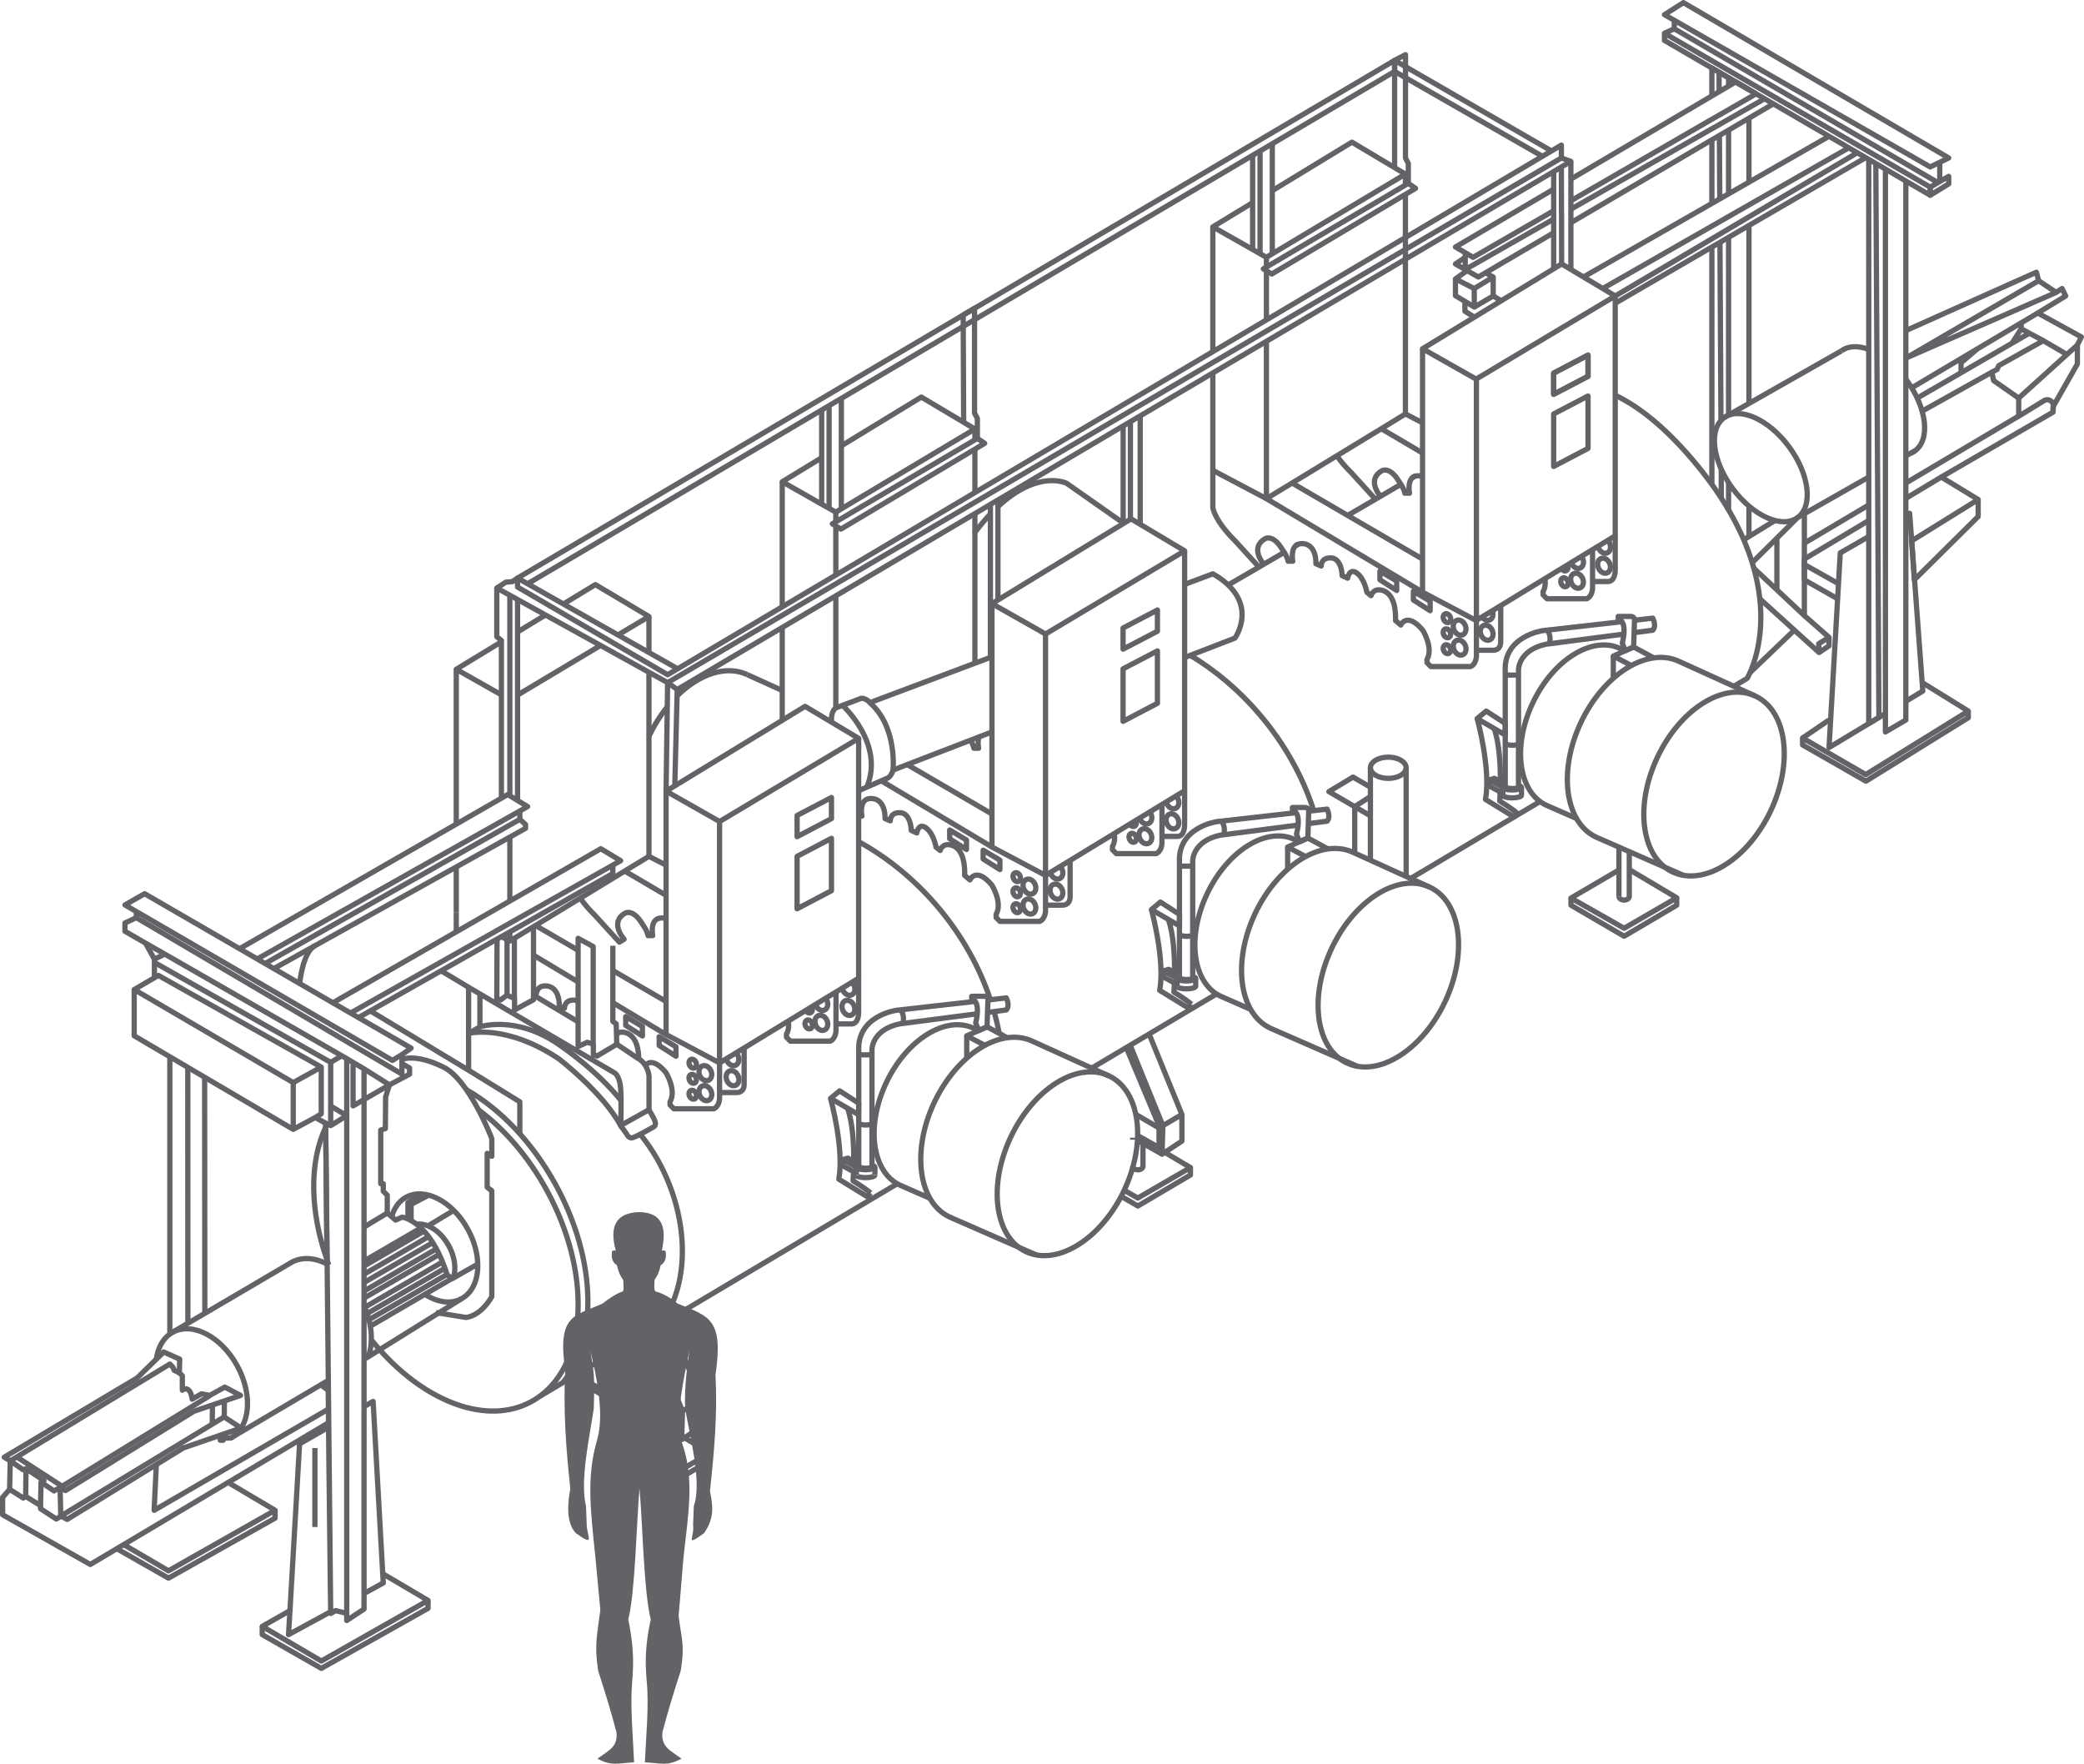 <?xml version="1.0" encoding="UTF-8"?><svg id="Layer_2" xmlns="http://www.w3.org/2000/svg" viewBox="0 0 229.84 194.52"><defs><style>.cls-1{fill:#626366;}.cls-2{fill:none;stroke:#626366;stroke-linejoin:round;stroke-width:.58px;}</style></defs><g id="Layer_1_copy_2"><g><g><ellipse class="cls-2" cx="117.73" cy="128.34" rx="10.72" ry="6.91" transform="translate(-48.6 179.99) rotate(-64.72)"/><path class="cls-2" d="m36.26,139.49c-.06-.17-.13-.34-.19-.52h0s0-.02-.01-.04c-1.92-5.47-1.93-10.85-.14-14.63h0"/><path class="cls-2" d="m40.95,147.76c.3.37.61.74.92,1.09,5.19,5.83,11.91,8.36,16.74,5.72.29-.16.57-.33.84-.53l.05-.03c5.31-3.85,5.75-13.72.8-22.75-2.04-3.72-4.68-6.75-7.52-8.86h0"/><path class="cls-2" d="m51.44,120.18s0,0,0,0c3.69,2.1,7.25,5.74,9.85,10.48,4.51,8.24,4.66,17.16.79,21.8h0"/><line class="cls-2" x1="43.89" y1="118.19" x2="43.88" y2="118.19"/><path class="cls-2" d="m114.29,138.4l-9.57-4.19c-3.45-1.63-4.2-7.29-1.68-12.64,2.53-5.35,7.37-8.37,10.83-6.74l8.43,3.83"/><path class="cls-2" d="m107.94,113.65l-.55-.25c-3.08-1.45-7.4,1.24-9.65,6.01-2.19,4.63-1.62,9.53,1.23,11.14.08.05.17.09.26.14l3.33,1.46"/><polygon class="cls-2" points="178.14 32.64 162.8 41.81 156.89 38.46 172.23 29.11 178.14 32.64"/><polyline class="cls-2" points="156.89 38.46 156.89 46.63 156.89 49.96 156.89 52.03 156.89 52.54 156.89 61.66 156.89 65.3 162.8 68.43 164.59 67.35 165.51 66.79 170.39 63.81 172.21 62.7 172.88 62.3 173.29 62.04 174.41 61.36 175.64 60.61 176.24 60.25 178.14 59.09 178.14 43.59 178.14 32.64 204.84 16.84"/><polyline class="cls-2" points="140.31 21.03 149.1 15.68 153.81 18.49 155 19.2 140.31 27.99 139.67 28.38 138.97 27.98 138.15 27.51 133.76 25.02 138.15 22.35"/><line class="cls-2" x1="133.76" y1="38.78" x2="133.76" y2="25.02"/><polyline class="cls-2" points="133.76 41.13 133.76 51.87 139.67 54.99 142.5 53.27 147.44 50.26 152.34 47.28 155 45.65 155 28.58 155 27.51 155 26.19 155 21.43"/><polyline class="cls-2" points="155 19.2 155 20.35 155 20.41"/><line class="cls-2" x1="139.67" y1="35.28" x2="139.67" y2="29.86"/><polyline class="cls-2" points="156.89 65.3 139.67 54.99 139.67 37.64"/><line class="cls-2" x1="139.67" y1="29.45" x2="139.67" y2="28.38"/><line class="cls-2" x1="156.89" y1="61.66" x2="142.5" y2="53.27"/><line class="cls-2" x1="156.89" y1="46.63" x2="155.01" y2="45.65"/><path class="cls-2" d="m133.76,51.87v4.12s.16,1.38,2.46,3.66l2.63,2.89"/><path class="cls-2" d="m139.37,62.23c-.25-.31-1.45-1.9.17-2.83,0,0,.86-.52,1.88,1.19,0,0,.09.13.22.32.17.28.38.67.42.98h.52s-.24-1.18.31-1.7c.09-.08.2-.15.33-.19.13-.04.29-.06.48-.05,1.55.12,1.43,2.22,1.43,2.22l.58.25s-.03-1.03,1.22-.88c0,0,1,.07,1.09,1.94l.61.28s.18-1.19,1.03-.55c.85.64,1.09,2.11,1.09,2.11l.46.37s.21-.82,1.15-.61,1.61,1.2,1.55,3.36l.58.49s.66-1.52,2.43.58c0,0,1.19,1.94.46,3.21v.36l.42.43h4.39s.55-.18.64-1.09v-30.61"/><path class="cls-2" d="m175.64,60.61v4.33c-.09.91-.64,1.09-.64,1.09h-4.39l-.43-.43v-.36c.25-.43.28-.95.2-1.43"/><path class="cls-2" d="m156.89,52.54c-.11-.04-.23-.06-.35-.07-.19-.01-.34,0-.47.04h0s0,0,0,0c-.13.04-.23.1-.32.19h0s0,0,0,0c-.54.52-.3,1.69-.3,1.69h-.52c-.04-.31-.25-.7-.42-.97-.12-.2-.22-.33-.22-.33-1.02-1.7-1.88-1.18-1.88-1.18-1.61.93-.42,2.52-.16,2.83"/><path class="cls-2" d="m147.44,50.26c.36.53.88,1.17,1.62,1.9l2.63,2.89"/><path class="cls-2" d="m162.8,71.71h1.91s.85.04.8-1.03v-3.9"/><path class="cls-2" d="m178.14,59.09v3.64c.02,1.42-.73,1.4-.73,1.4h-1.81"/><line class="cls-2" x1="156.89" y1="49.96" x2="152.34" y2="47.28"/><polygon class="cls-2" points="171.35 45.65 175.14 43.67 175.14 49.45 171.35 51.44 171.35 45.65"/><polygon class="cls-2" points="171.35 41.15 175.14 39.16 175.14 41.5 171.35 43.49 171.35 41.15"/><polygon class="cls-2" points="109.4 66.57 115.31 69.92 130.65 60.75 124.74 57.22 109.4 66.57"/><polyline class="cls-2" points="130.65 60.75 130.65 87.2 115.31 96.54 109.4 93.41 109.4 66.57"/><polyline class="cls-2" points="92.79 49.17 101.61 43.79 107.52 47.31 92.18 56.48 91.44 56.06 90.62 55.6 86.27 53.13 90.62 50.48"/><line class="cls-2" x1="86.27" y1="66.92" x2="86.27" y2="53.13"/><polyline class="cls-2" points="86.27 79.44 86.27 76.15 86.27 69.2"/><line class="cls-2" x1="107.52" y1="48.51" x2="107.52" y2="47.31"/><line class="cls-2" x1="107.52" y1="54.32" x2="107.52" y2="49.53"/><line class="cls-2" x1="107.52" y1="73.14" x2="107.52" y2="56.64"/><line class="cls-2" x1="109.4" y1="93.41" x2="97.2" y2="86.11"/><line class="cls-2" x1="92.18" y1="57.55" x2="92.18" y2="56.49"/><line class="cls-2" x1="92.18" y1="63.42" x2="92.18" y2="58"/><line class="cls-2" x1="92.18" y1="78.07" x2="92.18" y2="65.71"/><polyline class="cls-2" points="100.05 84.32 100.06 84.32 109.4 89.77"/><path class="cls-2" d="m115.31,69.92v30.6c-.09.91-.64,1.09-.64,1.09h-4.39l-.42-.42v-.36c.73-1.28-.46-3.21-.46-3.21-1.76-2.1-2.43-.58-2.43-.58l-.58-.5c.06-2.16-.61-3.15-1.55-3.36s-1.15.61-1.15.61l-.46-.37s-.24-1.48-1.09-2.11c-.85-.64-1.03.55-1.03.55l-.61-.28c-.09-1.88-1.09-1.94-1.09-1.94-1.25-.15-1.22.88-1.22.88l-.58-.24s.12-2.09-1.43-2.22c-1.55-.12-1.12,1.94-1.12,1.94h-.38"/><line class="cls-2" x1="91.4" y1="88.11" x2="91.4" y2="88.11"/><path class="cls-2" d="m128.15,88.72v4.33c-.09.91-.64,1.09-.64,1.09h-4.39l-.43-.43v-.36c.25-.43.28-.95.2-1.43"/><path class="cls-2" d="m107.04,81.63c.16.27.33.62.37.89h.52s-.14-.69.04-1.25"/><path class="cls-2" d="m115.31,99.82h1.91s.85.04.8-1.03v-3.9"/><path class="cls-2" d="m130.65,87.2v3.64c.02,1.42-.73,1.4-.73,1.4h-1.81"/><polygon class="cls-2" points="123.86 73.76 127.65 71.78 127.65 77.56 123.86 79.55 123.86 73.76"/><polygon class="cls-2" points="123.86 69.26 127.65 67.27 127.65 69.61 123.86 71.59 123.86 69.26"/><polygon class="cls-2" points="73.46 87.25 79.36 90.6 94.7 81.43 88.79 77.9 73.46 87.25"/><polyline class="cls-2" points="68.16 70.02 68.16 70.02 71.57 67.99 65.66 64.47 62.14 66.61"/><polyline class="cls-2" points="55.3 70.78 50.32 73.81 55.3 76.63"/><line class="cls-2" x1="66.23" y1="71.18" x2="57.08" y2="76.65"/><line class="cls-2" x1="60.16" y1="67.82" x2="57.08" y2="69.69"/><line class="cls-2" x1="50.32" y1="90.89" x2="50.32" y2="73.81"/><line class="cls-2" x1="50.32" y1="100.65" x2="50.32" y2="95.6"/><line class="cls-2" x1="71.57" y1="71.96" x2="71.57" y2="67.99"/><polyline class="cls-2" points="71.57 74.14 71.57 81.22 71.57 94.44 68.9 96.06 64 99.05 59.06 102.06 58.84 102.19 56.72 103.48 56.23 103.78 55.92 103.62 55.3 103.29"/><line class="cls-2" x1="73.45" y1="114.09" x2="67.59" y2="110.58"/><line class="cls-2" x1="56.23" y1="99.37" x2="56.23" y2="92.31"/><line class="cls-2" x1="56.23" y1="103.78" x2="56.23" y2="102.77"/><line class="cls-2" x1="63.76" y1="108.29" x2="58.84" y2="105.34"/><line class="cls-2" x1="63.76" y1="104.8" x2="59.06" y2="102.06"/><line class="cls-2" x1="73.45" y1="110.44" x2="67.59" y2="107.03"/><line class="cls-2" x1="71.57" y1="94.44" x2="73.46" y2="95.41"/><path class="cls-2" d="m67.99,114.07c.17-.17.45-.31.91-.21.88.2,1.52,1.07,1.55,2.94"/><path class="cls-2" d="m71.15,117.52c.26-.33.96-.82,2.3.77,0,0,1.18,1.94.45,3.21v.36l.43.42h4.39s.55-.18.64-1.09v-30.6"/><line class="cls-2" x1="50.32" y1="102.76" x2="50.32" y2="100.65"/><path class="cls-2" d="m63.76,110.41c-.16-.09-.29-.1-.29-.1-1.25-.15-1.22.88-1.22.88l-.39-.16h0s-.18-.08-.18-.08c0,0,.12-2.09-1.42-2.22-.9-.07-1.13.59-1.17,1.16"/><path class="cls-2" d="m92.2,109.4v4.33c-.09.91-.64,1.09-.64,1.09h-4.39l-.43-.43v-.36c.25-.43.28-.95.2-1.43"/><path class="cls-2" d="m64,99.05c.36.53.88,1.17,1.62,1.9l2.69,2.95.52-.32s-1.67-1.85.12-2.88c0,0,.86-.52,1.88,1.18,0,0,.58.79.64,1.3h.52s-.43-2.06,1.12-1.94c.13,0,.25.03.35.07"/><path class="cls-2" d="m82.07,115.57v3.89c.06,1.07-.8,1.03-.8,1.03h-1.91"/><path class="cls-2" d="m94.7,107.88v3.64c.02,1.42-.73,1.4-.73,1.4h-1.81"/><line class="cls-2" x1="73.46" y1="98.74" x2="68.9" y2="96.06"/><polygon class="cls-2" points="87.91 94.44 91.7 92.45 91.7 98.23 87.91 100.22 87.91 94.44"/><polygon class="cls-2" points="87.91 89.93 91.7 87.95 91.7 90.28 87.91 92.27 87.91 89.93"/><path class="cls-2" d="m109.4,80.72l-1.44.55-.93.36-2.51.97-.63.24-3.84,1.48h0l-1.56.61c-.17.61-.52.84-.52.84l-.78.34-1.6.7-.89.39"/><path class="cls-2" d="m130.65,64.45l3.11-1.17c5.34,3.04,2.44,7.09,2.44,7.09l-5.55,2.14"/><path class="cls-2" d="m92.92,77.79s4.68,4.21,2.68,9.02"/><path class="cls-2" d="m98.49,84.93s.5-4.78-2.56-7.44"/><path class="cls-2" d="m108.91,111.65l.72-.09,1.35-.18s.45-.39,0-1.33l-1.75.2-.28.03"/><path class="cls-2" d="m107.78,111.8l-8.21,1.07-.35.04c-3.09.67-3.05,2.84-3.05,2.84v12.96c-.43.27-1.46.02-1.46.02v-6.65s0-.18,0-.18v-.24h0v-5.74c-.22-3.9,4.13-4.5,4.13-4.5l.52-.06,8.21-.93"/><path class="cls-2" d="m99.35,111.37s.5.68.2,1.55"/><line class="cls-2" x1="94.7" y1="116.33" x2="96.17" y2="116.33"/><path class="cls-2" d="m94.7,123.94s.86.29,1.47,0"/><polygon class="cls-2" points="94.71 121.67 94.7 121.9 94.7 122.09 94.69 122.93 93.47 122.21 91.6 121.13 92.6 120.3 94.7 121.66 94.7 121.67 94.71 121.67"/><path class="cls-2" d="m93.47,122.21c.59,1.61.69,4.1.7,5.63v.22"/><path class="cls-2" d="m94.15,129.18s0,0-.01,0"/><path class="cls-2" d="m91.6,121.13s1.53,5.55.91,8.91l3.14,1.93.36-.41"/><path class="cls-2" d="m94.13,129.21c-.01.44-.03.85-.05,1.01,0,0,1.3.79,1.93,1.34"/><path class="cls-2" d="m94.16,127.84s0,.08,0,.22"/><path class="cls-2" d="m96.17,128.52c.2.05.32.12.32.2,0,.08-.12.15-.32.2-.18.05-.43.08-.7.08-.3,0-.57-.03-.76-.09-.17-.05-.27-.11-.27-.19s.1-.14.27-.19"/><path class="cls-2" d="m94.44,129.59c0,.15.46.28,1.03.28s1.02-.13,1.02-.28"/><line class="cls-2" x1="96.49" y1="129.59" x2="96.49" y2="128.72"/><polyline class="cls-2" points="94.69 128.34 94.16 128.06 94.16 128.06 93.51 127.72 92.95 127.88 94.44 128.72 94.44 129.38 94.44 129.59"/><polyline class="cls-2" points="94.44 129.38 94.13 129.21 92.95 128.56 92.95 127.88"/><polyline class="cls-2" points="108.61 115.28 106.62 114.23 108.86 113.24 111.08 114.44"/><line class="cls-2" x1="106.62" y1="114.23" x2="106.62" y2="116.69"/><path class="cls-2" d="m108.96,110.18v.1s-.05,1.37-.05,1.37l-.05,1.59-.92.41-.33-.83c.09-.39.15-.73.17-1.01.06-.74-.06-1.15-.22-1.36-.18-.25-.39-.26-.39-.26v-.32h1.37c.37,0,.42.32.42.32Z"/><ellipse class="cls-2" cx="153.11" cy="107.53" rx="10.72" ry="6.91" transform="translate(-9.5 200.06) rotate(-64.72)"/><path class="cls-2" d="m149.67,117.58l-9.57-4.19c-3.45-1.63-4.2-7.29-1.68-12.64,2.53-5.35,7.37-8.37,10.83-6.74l8.43,3.83"/><path class="cls-2" d="m137.94,111.32l-3.33-1.46c-3.08-1.45-3.75-6.5-1.49-11.27,2.25-4.78,6.58-7.46,9.65-6.01l.55.25"/><path class="cls-2" d="m144.34,89.46l2.02-.23c.45.94,0,1.33,0,1.33l-2.07.27"/><path class="cls-2" d="m142.94,89.62l-8.21.93-.52.06s-4.35.6-4.13,4.5v5.73h0v2.28s0,4.59,0,4.59v.21s1.03.25,1.46-.02v-12.96s-.04-2.17,3.05-2.84l.35-.04,8.21-1.07"/><path class="cls-2" d="m134.74,90.55s.5.68.2,1.55"/><line class="cls-2" x1="130.09" y1="95.52" x2="131.55" y2="95.52"/><path class="cls-2" d="m130.09,103.13s.86.29,1.47,0"/><polygon class="cls-2" points="126.99 100.31 130.08 102.11 130.09 100.85 127.98 99.48 126.99 100.31"/><path class="cls-2" d="m128.85,101.4c.59,1.61.69,4.1.7,5.63v.22"/><path class="cls-2" d="m129.54,108.37s0,0,0,0"/><path class="cls-2" d="m126.99,100.31s1.53,5.55.91,8.91l3.14,1.93.36-.41"/><path class="cls-2" d="m131.4,110.75c-.63-.55-1.93-1.34-1.93-1.34.02-.16.03-.57.05-1.01"/><path class="cls-2" d="m129.55,107.02s0,.08,0,.22"/><path class="cls-2" d="m130.09,107.71c-.17.05-.27.11-.27.19s.1.14.27.19c.19.06.46.09.76.09.28,0,.53-.03.7-.08.2-.05.32-.12.32-.2,0-.08-.12-.15-.32-.2"/><path class="cls-2" d="m129.82,108.77c0,.15.46.28,1.03.28s1.02-.13,1.02-.28v-.87"/><polyline class="cls-2" points="129.82 108.77 129.82 107.9 128.33 107.06 128.89 106.9 130.08 107.52"/><polyline class="cls-2" points="128.33 107.06 128.33 107.75 129.52 108.4 129.82 108.56"/><polyline class="cls-2" points="144 94.47 142.01 93.41 144.24 92.42 146.46 93.62"/><line class="cls-2" x1="142.01" y1="93.41" x2="142.01" y2="95.87"/><path class="cls-2" d="m142.55,89.37s1.06.05.44,2.63l.33.83.92-.41.1-3.05s-.05-.32-.42-.32h-1.38v.32Z"/><ellipse class="cls-2" cx="189.04" cy="86.46" rx="10.72" ry="6.91" transform="translate(30.13 220.48) rotate(-64.72)"/><path class="cls-2" d="m185.6,96.51l-9.57-4.19c-3.45-1.63-4.2-7.29-1.68-12.64s7.37-8.37,10.83-6.74l8.43,3.83"/><path class="cls-2" d="m173.86,90.26l-3.33-1.46c-3.08-1.45-3.75-6.5-1.49-11.27,2.25-4.78,6.58-7.46,9.65-6.01l.55.25"/><path class="cls-2" d="m180.26,68.4l2.02-.23c.45.94,0,1.33,0,1.33l-2.07.27"/><path class="cls-2" d="m178.87,68.56l-8.21.93-.52.06s-4.35.6-4.13,4.5v5.73h0v2.28s0,4.59,0,4.59v.21s1.03.25,1.46-.02v-12.96s-.04-2.17,3.05-2.84l.35-.04,8.21-1.07"/><path class="cls-2" d="m170.66,69.48s.5.68.2,1.55"/><line class="cls-2" x1="166.01" y1="74.45" x2="167.48" y2="74.45"/><path class="cls-2" d="m166.01,82.06s.86.29,1.47,0"/><polygon class="cls-2" points="162.91 79.25 166 81.05 166.01 79.78 163.91 78.42 162.91 79.25"/><path class="cls-2" d="m164.78,80.33c.59,1.61.69,4.1.7,5.63v.22"/><path class="cls-2" d="m165.47,87.3s0,0-.01,0"/><path class="cls-2" d="m162.92,79.25s1.53,5.55.91,8.91l3.14,1.93.36-.41"/><path class="cls-2" d="m167.33,89.68c-.63-.55-1.93-1.34-1.93-1.34.02-.16.03-.57.05-1.01"/><path class="cls-2" d="m165.48,85.96s0,.08,0,.22"/><path class="cls-2" d="m166.02,86.65c-.17.05-.27.11-.27.19s.1.14.27.19c.19.06.46.09.76.09.28,0,.53-.03.7-.08.2-.05.32-.12.32-.2,0-.08-.12-.15-.32-.2"/><path class="cls-2" d="m165.75,87.71c0,.15.46.28,1.03.28s1.02-.13,1.02-.28v-.87"/><polyline class="cls-2" points="165.75 87.71 165.75 86.83 164.26 86 164.82 85.84 166 86.46"/><polyline class="cls-2" points="164.26 86 164.26 86.68 165.45 87.33 165.75 87.49"/><polyline class="cls-2" points="179.92 73.4 177.93 72.35 180.17 71.35 182.39 72.55"/><line class="cls-2" x1="177.93" y1="72.35" x2="177.93" y2="74.81"/><path class="cls-2" d="m178.48,68.3s1.06.05.44,2.63l.33.83.92-.41.1-3.05s-.05-.32-.42-.32h-1.38v.32Z"/><line class="cls-2" x1="61.86" y1="111.02" x2="61.86" y2="111.02"/><path class="cls-2" d="m109.63,111.56c.23.8.42,1.6.57,2.4h0"/><line class="cls-2" x1="90.5" y1="90.92" x2="90.49" y2="90.92"/><path class="cls-2" d="m94.7,92.82c3.14,1.73,6.09,4.11,8.64,7.09,2.72,3.19,4.68,6.72,5.89,10.34"/><path class="cls-2" d="m97.61,85.93c-.02.13-.03.27-.05.4"/><path class="cls-2" d="m120.44,117.77s-.1-.02-.15-.03h0"/><path class="cls-2" d="m131.27,72.27c2.77,1.67,5.37,3.84,7.64,6.51,2.79,3.27,4.79,6.91,5.98,10.62"/><line class="cls-2" x1="118.08" y1="68.27" x2="118.08" y2="68.27"/><line class="cls-2" x1="124.06" y1="69.15" x2="124.06" y2="69.15"/><polyline class="cls-2" points="98.37 82.28 98.37 82.29 98.37 82.29"/><line class="cls-2" x1="149.8" y1="100.32" x2="149.79" y2="100.32"/><polyline class="cls-2" points="59.45 154.04 59.5 154.01 62.08 152.47 62.09 152.47 63.02 151.91 63.5 151.63 65.53 150.42 71.25 147.02 71.68 146.77 73.77 145.52 98.96 130.54"/><polyline class="cls-2" points="119.63 118.26 119.64 118.26 119.64 118.25"/><polyline class="cls-2" points="134.16 109.62 120.44 117.77 120.41 117.79"/><line class="cls-2" x1="113.95" y1="121.64" x2="113.94" y2="121.64"/><path class="cls-2" d="m74.67,76.75c2.46-2.43,5.43-3.44,7.76-2.34"/><path class="cls-2" d="m71.57,81.22s.02-.05.03-.07c.56-1.19,1.24-2.26,1.98-3.19"/><line class="cls-2" x1="86.27" y1="76.15" x2="82.43" y2="74.41"/><path class="cls-2" d="m93.72,82.02s0,0,0,0h0"/><line class="cls-2" x1="169.85" y1="88.39" x2="155.57" y2="96.88"/><path class="cls-2" d="m178.14,43.59c2.6,1.24,5.67,3.6,9.14,7.85,11.23,13.77,5.41,23.37,5.41,23.37l-1.47.88"/><polyline class="cls-2" points="186.62 78.42 186.63 78.41 186.64 78.41"/><line class="cls-2" x1="189.46" y1="76.73" x2="189.45" y2="76.73"/><ellipse class="cls-2" cx="153.11" cy="84.67" rx="1.97" ry="1.17"/><line class="cls-2" x1="155.08" y1="96.65" x2="155.08" y2="84.67"/><line class="cls-2" x1="151.14" y1="94.87" x2="151.14" y2="84.67"/><polyline class="cls-2" points="151.14 89.97 146.56 87.3 149.22 85.7 151.14 86.81"/><polyline class="cls-2" points="151.14 87.84 149.41 88.96 149.41 94.01"/><polygon class="cls-2" points="69.01 113.08 70.85 114.25 70.85 113.21 69.01 112.11 69.01 113.08"/><polygon class="cls-2" points="72.7 115.3 74.55 116.48 74.55 115.44 72.7 114.33 72.7 115.3"/><ellipse class="cls-2" cx="76.4" cy="117.31" rx=".39" ry=".51" transform="translate(-40.56 40.37) rotate(-23.59)"/><ellipse class="cls-2" cx="77.79" cy="118.35" rx=".67" ry=".86" transform="translate(-40.86 41.02) rotate(-23.59)"/><ellipse class="cls-2" cx="77.79" cy="120.56" rx=".67" ry=".86" transform="translate(-41.74 41.2) rotate(-23.59)"/><ellipse class="cls-2" cx="80.78" cy="118.91" rx=".67" ry=".86" transform="translate(-40.83 42.26) rotate(-23.59)"/><path class="cls-2" d="m81.18,116.11c.08.08.15.19.21.31.19.44.07.91-.27,1.06-.33.15-.77-.08-.96-.52-.03-.06-.05-.13-.06-.19"/><ellipse class="cls-2" cx="76.4" cy="118.98" rx=".39" ry=".51" transform="translate(-41.23 40.51) rotate(-23.59)"/><ellipse class="cls-2" cx="76.4" cy="120.73" rx=".39" ry=".51" transform="translate(-41.93 40.66) rotate(-23.59)"/><path class="cls-2" d="m91.05,110.09c.06.07.11.15.15.24.19.44.07.91-.27,1.06-.34.15-.77-.08-.96-.52-.01-.03-.02-.06-.03-.09"/><path class="cls-2" d="m90.93,113.59c-.34.15-.77-.08-.96-.52-.19-.44-.07-.91.27-1.06.34-.15.77.08.96.52s.07.91-.27,1.06Z"/><path class="cls-2" d="m93.91,111.94c-.34.15-.77-.08-.96-.52-.19-.44-.07-.91.27-1.06.34-.15.77.09.96.52.19.44.07.91-.27,1.06Z"/><path class="cls-2" d="m93.98,108.35c.08.08.15.19.21.31.19.44.07.91-.27,1.06-.33.15-.77-.08-.96-.52-.03-.06-.05-.13-.06-.19"/><path class="cls-2" d="m89.53,111.02s.02.03.02.05c.11.26.04.53-.16.62-.18.08-.41-.03-.54-.26"/><path class="cls-2" d="m89.39,113.44c-.2.09-.45-.05-.56-.31-.11-.26-.04-.54.16-.62.2-.09.45.05.56.31.11.26.04.53-.16.62Z"/><polygon class="cls-2" points="104.74 92.5 106.59 93.68 106.59 92.64 104.74 91.53 104.74 92.5"/><polygon class="cls-2" points="108.43 94.73 110.28 95.9 110.28 94.86 108.43 93.76 108.43 94.73"/><ellipse class="cls-2" cx="112.13" cy="96.74" rx=".39" ry=".51" transform="translate(-29.34 52.95) rotate(-23.59)"/><ellipse class="cls-2" cx="113.53" cy="97.78" rx=".67" ry=".86" transform="translate(-29.64 53.6) rotate(-23.59)"/><ellipse class="cls-2" cx="113.53" cy="99.98" rx=".67" ry=".86" transform="translate(-30.52 53.78) rotate(-23.59)"/><ellipse class="cls-2" cx="116.51" cy="98.33" rx=".67" ry=".86" transform="translate(-29.61 54.84) rotate(-23.59)"/><path class="cls-2" d="m116.92,95.53c.08.08.15.19.21.31.19.44.07.91-.27,1.06-.33.15-.77-.08-.96-.52-.03-.06-.05-.13-.06-.19"/><ellipse class="cls-2" cx="112.13" cy="98.41" rx=".39" ry=".51" transform="translate(-30.01 53.09) rotate(-23.59)"/><ellipse class="cls-2" cx="112.13" cy="100.16" rx=".39" ry=".51" transform="translate(-30.71 53.24) rotate(-23.59)"/><path class="cls-2" d="m126.79,89.52c.06.07.11.15.15.24.19.44.07.91-.27,1.06-.34.15-.77-.08-.96-.52-.01-.03-.02-.06-.03-.09"/><ellipse class="cls-2" cx="126.32" cy="92.23" rx=".67" ry=".86" transform="translate(-26.35 58.25) rotate(-23.59)"/><ellipse class="cls-2" cx="129.3" cy="90.58" rx=".67" ry=".86" transform="translate(-25.44 59.31) rotate(-23.59)"/><path class="cls-2" d="m129.71,87.78c.08.08.15.19.21.31.19.44.07.91-.27,1.06-.33.15-.77-.08-.96-.52-.03-.06-.05-.13-.06-.19"/><path class="cls-2" d="m125.26,90.45s.02.03.02.05c.11.26.04.53-.16.62-.18.08-.41-.03-.54-.26"/><ellipse class="cls-2" cx="124.93" cy="92.4" rx=".39" ry=".51" transform="translate(-26.54 57.71) rotate(-23.59)"/><polygon class="cls-2" points="152.19 63.94 154.04 65.12 154.04 64.08 152.19 62.98 152.19 63.94"/><polygon class="cls-2" points="155.88 66.17 157.73 67.35 157.73 66.31 155.88 65.2 155.88 66.17"/><ellipse class="cls-2" cx="159.58" cy="68.18" rx=".39" ry=".51" transform="translate(-13.95 69.55) rotate(-23.59)"/><ellipse class="cls-2" cx="160.98" cy="69.22" rx=".67" ry=".86" transform="translate(-14.25 70.2) rotate(-23.59)"/><ellipse class="cls-2" cx="160.98" cy="71.43" rx=".67" ry=".86" transform="translate(-15.13 70.38) rotate(-23.59)"/><path class="cls-2" d="m164.54,67.25l.03.06c.19.44.07.91-.27,1.06-.28.12-.62-.01-.83-.31"/><ellipse class="cls-2" cx="163.96" cy="69.78" rx=".67" ry=".86" transform="translate(-14.22 71.44) rotate(-23.59)"/><ellipse class="cls-2" cx="159.58" cy="69.85" rx=".39" ry=".51" transform="translate(-14.62 69.69) rotate(-23.59)"/><ellipse class="cls-2" cx="159.58" cy="71.6" rx=".39" ry=".51" transform="translate(-15.32 69.84) rotate(-23.59)"/><path class="cls-2" d="m174.4,61.34c.06.07.11.15.15.24.19.44.07.91-.27,1.06-.34.15-.77-.08-.96-.52-.01-.03-.02-.06-.03-.09"/><ellipse class="cls-2" cx="173.93" cy="64.05" rx=".67" ry=".86" transform="translate(-11.1 74.95) rotate(-23.59)"/><ellipse class="cls-2" cx="176.91" cy="62.4" rx=".67" ry=".86" transform="translate(-10.19 76) rotate(-23.59)"/><path class="cls-2" d="m177.32,59.6c.08.08.15.19.21.31.19.44.07.91-.27,1.06-.33.15-.77-.08-.96-.52-.03-.06-.05-.13-.06-.19"/><path class="cls-2" d="m172.87,62.27s.02.03.02.05c.11.26.04.53-.16.62-.18.08-.41-.03-.54-.26"/><ellipse class="cls-2" cx="172.54" cy="64.22" rx=".39" ry=".51" transform="translate(-11.28 74.41) rotate(-23.59)"/><polygon class="cls-2" points="175.14 39.16 175.14 41.5 173.47 42.37 173.47 42.37 171.35 43.48 171.35 41.15 175.14 39.16"/><polyline class="cls-2" points="154.48 53.43 152.22 54.75 151.69 55.06 148.63 56.84"/><polyline class="cls-2" points="135.45 64.51 138.85 62.54 139.37 62.23 141.64 60.91"/><line class="cls-2" x1="143.22" y1="59.99" x2="142.88" y2="60.18"/><polyline class="cls-2" points="156.07 52.51 156.06 52.52 156.05 52.52 155.73 52.71 155.73 52.71 155.72 52.72"/><line class="cls-2" x1="173.47" y1="42.37" x2="173.46" y2="42.38"/><path class="cls-2" d="m44.33,116.82s1.54-.66,4.63.89c.88.44,1.72,1.38,2.48,2.47,0,0,0,0,0,0,.49.71.94,1.48,1.33,2.21h0c.9,1.69,1.47,3.18,1.47,3.18v1.94l-.51-.32v3.74l.51.39v11.67c-1.29,2.24-2.85,2.3-2.85,2.3l-3.03-.49-.29-.05"/><path class="cls-2" d="m46.86,142.74c1.38.89,2.87,1.13,4.05.48,1.22-.67,1.83-2.12,1.78-3.84-.03-1.2-.39-2.54-1.09-3.81-1.69-3.09-4.74-4.67-6.81-3.54-.79.43-1.32,1.19-1.59,2.14"/><path class="cls-2" d="m49.99,140.92h0c.13-.36.19-.77.17-1.21-.02-.73-.24-1.55-.67-2.33-.88-1.6-2.35-2.55-3.55-2.37"/><path class="cls-2" d="m17.24,149.91h0c.16-1.2.66-2.19,1.5-2.79.1-.07.2-.14.31-.2,2.16-1.18,5.35.47,7.11,3.7,1.38,2.52,1.48,5.25.43,6.89-.25.38-.56.71-.93.96l-.22.13"/><path class="cls-2" d="m40.15,143.98c.29.65.49,1.3.63,1.93.13.64.19,1.26.17,1.85-.01.68-.13,1.31-.34,1.88"/><path class="cls-2" d="m36.26,139.49c-.06-.03-.12-.06-.18-.1,0,0,0,0-.01,0-1.35-.69-2.76-.81-3.89-.19l-9.58,5.63-1.88,1.1-1.67.98"/><polyline class="cls-2" points="40.67 149.6 40.61 149.63 40.15 149.91"/><polyline class="cls-2" points="24.29 158.29 24.29 158.83 24.62 158.83 24.73 158.59 25.43 158.59 25.66 158.46 36.19 152.24 36.21 152.23"/><polygon class="cls-2" points="40.15 117.88 40.15 177.45 38.24 178.71 38.24 116.75 40.15 117.88"/><polyline class="cls-2" points="36.19 152.24 36.27 160.97 36.47 177.93 36.21 152.23 36.08 139.39 36.08 138.97 35.92 124.3 35.92 124.29"/><polyline class="cls-2" points="34.77 123.24 35.43 122.83 35.43 117.68 17.47 107.57 14.8 109.13 14.8 114.23 32.34 124.55 34.77 123.24 35.87 123.84 35.92 124.29 35.92 124.3 36.06 138.93 36.07 139.39"/><line class="cls-2" x1="18.73" y1="147.11" x2="18.73" y2="116.56"/><line class="cls-2" x1="22.59" y1="144.83" x2="22.57" y2="118.85"/><line class="cls-2" x1="20.72" y1="145.93" x2="20.71" y2="117.74"/><polyline class="cls-2" points="36.47 177.93 37.02 177.62 38.24 177.93"/><polyline class="cls-2" points="40.15 155.12 41.15 154.55 42.21 173.55 42.27 174.57 40.15 175.73"/><polyline class="cls-2" points="36.26 157.37 36.24 157.39 33.04 159.23 31.98 177.62 31.82 180.27 36.47 177.74"/><line class="cls-2" x1="34.73" y1="159.69" x2="34.73" y2="168.4"/><polyline class="cls-2" points="31.98 177.62 28.92 179.36 35.44 183.18 47.21 176.5 42.21 173.55"/><polyline class="cls-2" points="47.21 176.5 47.21 177.37 35.44 183.99 28.92 180.27 28.92 179.36"/><polyline class="cls-2" points="13.64 170.34 18.58 173.23 30.34 166.56 25.35 163.6"/><polyline class="cls-2" points="30.34 166.56 30.34 167.42 18.58 174.04 12.88 170.79"/><line class="cls-2" x1="40.61" y1="149.63" x2="50.91" y2="143.22"/><path class="cls-2" d="m40.15,135.32l2.57-1.55.91.78.72-.32s.4.04,1.01.39c1.06.6,2.74,2.13,3.95,5.95l.55.45,2.84-1.62"/><polyline class="cls-2" points="49.84 141 46.86 142.74 40.84 146.25"/><polyline class="cls-2" points="40.15 144.21 40.23 144.17 45.19 141.28 48.8 139.17"/><polyline class="cls-2" points="40.69 145.54 46.26 142.31 49.3 140.55"/><polyline class="cls-2" points="40.49 144.86 45.71 141.82 49.06 139.87"/><polyline class="cls-2" points="40.15 143.16 44.63 140.55 48.43 138.34"/><polyline class="cls-2" points="40.15 142.38 44.26 139.98 48.12 137.73"/><polyline class="cls-2" points="40.15 141.44 43.88 139.27 47.72 137.04"/><polyline class="cls-2" points="40.15 139.62 43.31 137.78 46.76 135.77"/><line class="cls-2" x1="38.24" y1="140.73" x2="38.19" y2="140.76"/><polyline class="cls-2" points="40.15 140.52 43.57 138.54 47.26 136.38"/><line class="cls-2" x1="38.24" y1="141.63" x2="38.19" y2="141.66"/><polyline class="cls-2" points="40.15 139.07 43.19 137.3 46.42 135.42"/><line class="cls-2" x1="50.03" y1="133.49" x2="47.26" y2="135.16"/><polyline class="cls-2" points="47.26 131.81 45.34 132.82 45.34 134.6"/><polyline class="cls-2" points="44.99 134.43 44.99 132.62 46.42 131.67"/><line class="cls-2" x1="45.34" y1="132.82" x2="44.99" y2="132.62"/><polyline class="cls-2" points="38.94 117.16 38.94 121.96 42.95 119.64 40.15 117.88"/><polyline class="cls-2" points="38.24 116.75 37.69 116.43 18.17 105.22 16.05 104.01 13.78 102.7 13.78 101.79 15.04 101.2 43.88 118.19 43.89 118.19 44.33 118.46 44.33 117.29 44.33 116.82 44.33 116.3"/><polyline class="cls-2" points="15.04 100.53 43.28 116.94 44.33 116.3 45.34 115.59 39.53 112.22 38.66 111.72 36.71 110.59 15.95 98.56 13.78 99.8 15.04 100.53"/><line class="cls-2" x1="15.04" y1="101.2" x2="15.04" y2="100.53"/><polyline class="cls-2" points="16.05 104.01 17.03 105.78 18.17 105.22"/><polyline class="cls-2" points="14.8 109.13 32.34 119.39 35.43 117.68"/><line class="cls-2" x1="32.34" y1="124.55" x2="32.34" y2="119.39"/><polyline class="cls-2" points="35.87 123.84 36.47 124.13 38.24 123.04 36.47 121.97"/><line class="cls-2" x1="17.03" y1="105.78" x2="17.03" y2="107.83"/><polyline class="cls-2" points="17.03 106.14 36.47 117.16 36.47 124.13"/><line class="cls-2" x1="36.47" y1="117.16" x2="37.69" y2="116.43"/><path class="cls-2" d="m36.2,156.92l-26.24,15.61-9.67-5.48v-1.92l.77-.88.07-3.14-.66-.41,14.66-8.74,2.92-2.86,1.77.79-.04,1.5.33.33v1.59s.3-.3.66-.04.42,1.03.42,1.03l1.04-.59.9.18,1.66-.92,1.74.92-5.13,1.74-14.18,8.75-.59-.35.07,3.16,18.02-10.93,1.86,1.23-6.36,2.19-12.81,7.88-.7-.37"/><line class="cls-2" x1="24.75" y1="154.55" x2="24.73" y2="156.28"/><line class="cls-2" x1="23.43" y1="154.96" x2="23.41" y2="157.03"/><polyline class="cls-2" points="1.06 164.25 2.57 165.2 2.83 165.02 4.47 166.04 4.47 166.38 6.21 167.52 6.71 167.21"/><line class="cls-2" x1="4.53" y1="163.45" x2="4.47" y2="166.04"/><polyline class="cls-2" points="19.78 151.4 19.21 151.12 19.09 150.81 18.73 150.43 1.13 161.11 2.55 162.09 2.87 161.97 2.83 165.02"/><polyline class="cls-2" points="23.14 153.91 6.63 164.05 5.95 164.42 4.53 163.45 4.85 163.28 2.87 161.97"/><line class="cls-2" x1="1.86" y1="160.68" x2="6.85" y2="163.91"/><polyline class="cls-2" points="17.24 161.53 17 166.56 36.2 155.41"/><line class="cls-2" x1="35.39" y1="152.72" x2="36.2" y2="153.33"/><polyline class="cls-2" points="42.71 133.76 42.71 131.81 42.27 131.37 42.27 130.54 41.99 130.54 41.99 124.63 42.5 124.46 42.53 120.97 42.95 119.64 45.17 118.46 45.17 117.78 44.33 117.29"/><polyline class="cls-2" points="71.68 146.77 75.27 155.62 77.37 154.39 73.77 145.53"/><polyline class="cls-2" points="75.27 155.62 75.18 158.76 77.37 157.32 77.37 154.39"/><polyline class="cls-2" points="75.18 158.76 73.08 157.58 71.94 156.94 63.02 151.91 63.5 151.63 74.86 158.04 74.86 155.88 74.86 155.62 71.25 147.02"/><line class="cls-2" x1="65.53" y1="150.42" x2="74.86" y2="155.88"/><line class="cls-2" x1="71.94" y1="156.94" x2="71.94" y2="160.08"/><path class="cls-2" d="m71.94,160.08c0,.23.25.41.57.41s.57-.18.57-.41v-2.5"/><polyline class="cls-2" points="75.48 158.56 78.31 160.24 72.51 163.6 66.65 160.27 71.94 157.17"/><polyline class="cls-2" points="78.31 160.24 78.31 161.06 72.51 164.48 66.65 161.06 66.65 160.27"/><line class="cls-2" x1="178.55" y1="93.43" x2="178.55" y2="98.85"/><path class="cls-2" d="m178.55,98.85c0,.23.25.41.57.41s.57-.18.57-.41v-4.96"/><polyline class="cls-2" points="179.69 95.9 184.92 99.01 179.12 102.37 173.26 99.04 178.55 95.94"/><polyline class="cls-2" points="184.92 99.01 184.92 99.83 179.12 103.25 173.26 99.83 173.26 99.04"/><polyline class="cls-2" points="124.65 115.29 128.25 124.14 130.35 122.91 126.74 114.05"/><polyline class="cls-2" points="128.25 124.14 128.16 127.29 130.35 125.84 130.35 122.91"/><polyline class="cls-2" points="125.45 125.76 126.06 126.1 128.16 127.28"/><polyline class="cls-2" points="125.47 125.23 127.83 126.56 127.83 124.4 127.83 124.14 124.22 115.54"/><line class="cls-2" x1="127.83" y1="124.4" x2="125.27" y2="122.9"/><line class="cls-2" x1="124.92" y1="125.69" x2="124.92" y2="125.46"/><path class="cls-2" d="m124.92,128.6c0,.23.25.41.57.41s.57-.18.57-.41v-2.5"/><polyline class="cls-2" points="128.46 127.08 131.29 128.76 125.49 132.12 123.99 131.27"/><polyline class="cls-2" points="131.29 128.76 131.29 129.58 125.49 133 123.66 131.94"/><polyline class="cls-2" points="36.71 110.59 66.26 93.6 68.45 94.92 38.66 111.72"/><polyline class="cls-2" points="39.53 112.22 50.75 105.87 54.82 103.56 55.3 103.29 56.23 102.77 67.59 96.33 67.59 95.41"/><polyline class="cls-2" points="26.45 104.61 56 87.62 58.19 88.95 28.4 105.74"/><polyline class="cls-2" points="29.27 106.24 40.49 99.89 44.56 97.58 45.04 97.31 45.97 96.79 57.33 90.36 57.33 89.44"/><path class="cls-2" d="m51.68,118.03v-9.15l3.25,1.91.77.45,12.13,7.11s.55.37.63,1.82c.08,1.45,0,3.95,0,3.95l3.12-1.74v-3.71s-.04-.59-.41-1.17c-.16-.26-.38-.51-.7-.72-.06-.04-.14-.08-.21-.12l-2.23-1.5-2.18,1.3-.41-.16v-1.19"/><polyline class="cls-2" points="63.76 104.8 63.76 103.48 65.42 104.39 65.42 115.13 64.76 114.95 63.76 115.41 63.76 112.69 63.76 110.41 63.76 108.29 63.76 104.8"/><polyline class="cls-2" points="67.59 104.3 67.59 112.64 67.96 112.92 68.02 115.18"/><polyline class="cls-2" points="58.84 102.19 58.84 105.34 58.84 109.74 58.84 110.25 56.75 111.38 56.75 110.13 56.72 110.11 55.92 109.74 55.2 110.28 54.79 110.13 54.82 103.56"/><line class="cls-2" x1="56.73" y1="103.48" x2="56.73" y2="110.13"/><line class="cls-2" x1="55.92" y1="109.74" x2="55.92" y2="103.62"/><polyline class="cls-2" points="58.84 109.74 59.09 109.89 63.76 112.69"/><polyline class="cls-2" points="30.2 106.82 57.96 91.35 57.96 90.92 57.33 90.36"/><path class="cls-2" d="m33.05,108.47s.31-3.41,1.67-4.17"/><polyline class="cls-2" points="40.84 111.48 51.68 118.03 57.33 121.51 57.33 125.03"/><line class="cls-2" x1="48.65" y1="107.06" x2="51.68" y2="108.88"/><path class="cls-2" d="m72.65,146.19h0c2.87-3.39,3.51-9.47,1.22-15.43-.83-2.17-1.96-4.08-3.27-5.68"/><path class="cls-2" d="m52.93,109.62v3.62l-1.25.73s4.08-1.1,9.94,2.79c0,0,4.9,3.75,6.83,7.38l.65.9s.21.51.62.44,2.36-1.2,2.36-1.2c0,0,.33-.14.16-.62-.16-.48-.68-1.26-.68-1.26"/><path class="cls-2" d="m52.93,113.24s3.97-1.32,8.69,1.94c4.72,3.27,6.86,6.19,6.86,6.19"/><polyline class="cls-2" points="173.25 17.8 172.2 18.41 171.35 18.92 155 28.58 139.67 37.64 133.76 41.13 125.76 45.86 124.67 46.5 123.86 46.98 110.06 55.14 109.23 55.62 109.23 55.63 107.52 56.64 92.18 65.71 86.27 69.2 74.69 76.04 73.63 75.28"/><polyline class="cls-2" points="172.2 17.42 173.25 17.8 173.25 19.75 173.25 22.14 173.25 23.07 173.25 24.56 173.25 29.72"/><polyline class="cls-2" points="155 27.51 172.2 17.42 172.2 17.42 172.2 16 155 26.19 139.67 35.28 133.76 38.78 107.52 54.32 92.18 63.42 86.27 66.92 73.63 74.41 71.57 73.2 67.16 70.63 61.23 67.16 57.08 64.74 57.08 63.75 56.49 64.15 55.79 64.2 54.79 64.85 60.16 67.82 66.23 71.18 71.57 74.14 73.63 75.28 86.27 67.86 92.18 64.39 107.52 55.39 133.76 39.98 139.67 36.51 155 27.51"/><polyline class="cls-2" points="172.23 29.11 172.22 25.16 172.22 23.66 172.21 22.74 172.2 18.41"/><polyline class="cls-2" points="171.35 18.92 171.35 20.86 171.35 23.24 171.35 24.16 171.35 25.67 171.35 29.65"/><polyline class="cls-2" points="153.81 18.49 153.81 6.66 155.01 6.03 155.01 17.43 155.32 18.02 155.32 19.21 155.32 20.22 156.12 20.77 140.26 30.22 139.33 29.65 155.32 20.22"/><polyline class="cls-2" points="106.28 46.61 106.23 34.74 107.48 34 107.48 45.56 107.79 46.14 107.79 47.33 107.79 48.35 108.6 48.89 92.74 58.35 91.8 57.77 107.79 48.35"/><polyline class="cls-2" points="58.19 64.38 153.81 7.88 153.81 6.66 57.08 63.75 74.73 73.75"/><line class="cls-2" x1="153.81" y1="6.66" x2="171.11" y2="16.65"/><line class="cls-2" x1="153.81" y1="7.88" x2="170.11" y2="17.24"/><polyline class="cls-2" points="54.79 64.85 54.79 70.22 55.3 70.63 55.3 87.95"/><line class="cls-2" x1="57.08" y1="88.28" x2="57.08" y2="66.12"/><polyline class="cls-2" points="56.23 87.76 56.23 77.16 56.23 65.71"/><line class="cls-2" x1="138.15" y1="17.14" x2="138.15" y2="27.51"/><line class="cls-2" x1="140.32" y1="15.85" x2="140.32" y2="27.99"/><line class="cls-2" x1="138.97" y1="16.65" x2="138.97" y2="27.99"/><line class="cls-2" x1="90.62" y1="45.27" x2="90.62" y2="55.64"/><line class="cls-2" x1="92.79" y1="43.98" x2="92.79" y2="56.11"/><line class="cls-2" x1="91.44" y1="44.78" x2="91.44" y2="56.11"/><polyline class="cls-2" points="73.63 75.28 73.46 87.25 73.46 95.41 73.46 114.09 79.36 117.22 80.1 116.77 80.1 116.76 81.18 116.11 82.07 115.57 88.86 111.43 89.53 111.02 89.94 110.77 91.05 110.09 92.2 109.4 94.7 107.87 94.7 92.82 94.7 90 94.7 81.43"/><line class="cls-2" x1="74.42" y1="86.66" x2="74.69" y2="76.04"/><line class="cls-2" x1="110.06" y1="55.14" x2="110.06" y2="66.17"/><path class="cls-2" d="m109.23,55.63v16.87l-1.71.64-11.58,4.35s-.36-.46-.93-.49l-2.09.79-.74.28s-.58.34-.47,1.57"/><line class="cls-2" x1="125.75" y1="45.86" x2="125.75" y2="57.83"/><line class="cls-2" x1="124.67" y1="46.5" x2="124.67" y2="57.22"/><path class="cls-2" d="m107.5,58.74s0-.01.01-.02c.59-.77,1.16-1.45,1.71-2.03"/><path class="cls-2" d="m110.06,55.87c4.48-4.16,7.58-2.57,7.58-2.57l6.23,4.37v-10.75"/><polyline class="cls-2" points="217.08 78.42 217.08 79.15 205.79 86.15 198.8 82.15 198.8 81.39 205.77 85.42 217.08 78.42 212.02 75.29"/><line class="cls-2" x1="201.72" y1="79.4" x2="198.8" y2="81.39"/><polyline class="cls-2" points="207.94 78.69 207.22 79.12 206.1 79.8 201.72 82.44 202.96 60.97 206.1 59.17"/><polyline class="cls-2" points="210.19 56.85 210.61 56.61 212.06 76.21 210.19 77.34"/><polyline class="cls-2" points="206.1 17.57 206.1 38.54 206.1 52.61 206.1 57.4 206.1 59.17 206.1 79.8 207.22 79.12 207.11 58.6 206.88 18.03"/><polyline class="cls-2" points="207.94 18.64 207.94 58.13 207.94 78.69 207.94 80.72 210.19 79.4 210.19 77.34 210.19 56.85 210.19 54.96 210.19 50.29 210.19 41.82 210.19 19.95"/><polyline class="cls-2" points="190.64 45.78 190.64 45.77 190.64 26.17"/><line class="cls-2" x1="190.64" y1="9.5" x2="190.64" y2="8.58"/><line class="cls-2" x1="190.64" y1="21.37" x2="190.64" y2="14.35"/><line class="cls-2" x1="192.89" y1="44.5" x2="192.89" y2="24.87"/><polyline class="cls-2" points="189.59 7.96 189.59 7.96 190.64 8.58 191.42 9.03 192.39 9.59 192.89 9.88"/><line class="cls-2" x1="192.89" y1="20.09" x2="192.89" y2="13.03"/><line class="cls-2" x1="190.64" y1="56.24" x2="190.64" y2="53.22"/><line class="cls-2" x1="192.89" y1="59.17" x2="192.89" y2="55.81"/><polyline class="cls-2" points="189.83 51.72 189.83 51.72 189.84 54.94"/><polyline class="cls-2" points="188.8 10.58 188.8 7.51 189.59 7.96 189.59 7.96 189.6 10.11"/><line class="cls-2" x1="189.67" y1="21.93" x2="189.63" y2="14.94"/><line class="cls-2" x1="188.8" y1="22.42" x2="188.8" y2="15.42"/><line class="cls-2" x1="189.8" y1="46.38" x2="189.69" y2="26.73"/><polyline class="cls-2" points="188.8 27.24 188.8 49.08 188.8 53.43"/><polyline class="cls-2" points="210.19 54.96 214.1 52.61 218.17 55.09"/><polyline class="cls-2" points="211.15 63.92 218.17 56.96 218.17 55.09 210.84 59.64 210.86 59.96 211.13 63.95 211.15 63.92"/><polyline class="cls-2" points="202.76 64.37 199 62.26 199 61.65 206.1 57.4"/><polyline class="cls-2" points="199 62.26 199 63.95 202.67 66.04"/><ellipse class="cls-2" cx="194.2" cy="51.57" rx="3.87" ry="6.84" transform="translate(7.35 125.47) rotate(-36.45)"/><path class="cls-2" d="m203.08,38.7c.78-.58,1.86-.6,3.03-.16"/><path class="cls-2" d="m210.19,41.82s.04.06.07.09c2.24,3.04,2.67,6.53.95,7.8-.15.11-.3.2-.46.27h0"/><polyline class="cls-2" points="211.2 49.71 210.74 49.97 210.74 49.97 210.19 50.29"/><line class="cls-2" x1="190.13" y1="46.06" x2="203.08" y2="38.7"/><polyline class="cls-2" points="199 56.65 199 67.89 193.43 62.67"/><polyline class="cls-2" points="194.09 66.04 200.62 71.96 201.72 71.22 201.72 70.29 199 67.89"/><polyline class="cls-2" points="201.72 70.29 200.58 70.99 200.62 71.96"/><polyline class="cls-2" points="206.1 52.61 198.26 57.07 193.25 62.05"/><line class="cls-2" x1="192.32" y1="59.52" x2="195.76" y2="57.4"/><line class="cls-2" x1="195.97" y1="59.34" x2="195.97" y2="65.05"/><line class="cls-2" x1="193.02" y1="74.16" x2="197.9" y2="69.49"/><polygon class="cls-2" points="183.57 4.46 212.88 21.53 212.88 20.64 183.57 3.67 183.57 4.46"/><polyline class="cls-2" points="183.57 3.67 184.65 3.17 213.73 20.14 214.92 19.45 214.92 20.28 212.88 21.53 212.88 20.64 213.73 20.14"/><line class="cls-2" x1="213.93" y1="20.02" x2="213.93" y2="17.9"/><polygon class="cls-2" points="183.57 1.62 212.88 18.41 214.92 17.42 185.66 .29 183.57 1.62"/><line class="cls-2" x1="184.65" y1="3.17" x2="184.65" y2="2.24"/><line class="cls-2" x1="178.14" y1="33.44" x2="205.77" y2="17.38"/><line class="cls-2" x1="174.63" y1="30.55" x2="201.72" y2="15.03"/><line class="cls-2" x1="176.76" y1="31.82" x2="203.9" y2="16.3"/><polyline class="cls-2" points="173.25 19.75 188.8 10.58 189.6 10.11 190.64 9.5 191.42 9.03 192.39 9.59 192.89 9.88 193.67 10.34 192.89 10.8 190.64 12.1 189.61 12.69 188.8 13.15 173.25 22.14"/><polyline class="cls-2" points="171.35 20.86 160.52 27.24 161.6 27.87 162.46 28.38 171.35 23.24"/><polyline class="cls-2" points="161.6 27.87 161.6 28.38 161.6 29.72 171.35 24.16"/><polyline class="cls-2" points="173.25 23.07 188.8 14.2 189.62 13.74 190.64 13.15 192.89 11.87 194.61 10.89"/><polyline class="cls-2" points="161.6 28.38 160.52 29.11 163.04 30.55 171.35 25.67"/><polyline class="cls-2" points="195.58 11.45 192.89 13.03 190.64 14.35 189.63 14.94 188.8 15.42 173.25 24.56"/><polyline class="cls-2" points="163.84 30.08 164.68 30.55 162.59 31.82 160.52 30.76 161.8 29.84"/><polyline class="cls-2" points="160.52 30.76 160.52 32.61 162.6 33.86 162.59 31.82"/><polyline class="cls-2" points="164.68 30.55 164.68 32.64 162.6 33.86"/><polyline class="cls-2" points="161.56 33.24 161.56 34.32 162.6 34.98"/><line class="cls-2" x1="164.68" y1="32.64" x2="165.57" y2="33.17"/><polyline class="cls-2" points="214.1 52.61 226.43 45.45 226.43 44.85 229.11 40.14 229.11 38.05 229.55 37.16 224.74 34.52 227.82 32.64 227.42 31.82 226.77 32.25 224.84 30.96 224.59 30.02 210.19 36.46"/><line class="cls-2" x1="210.84" y1="42.77" x2="224.74" y2="34.52"/><polyline class="cls-2" points="224.84 30.96 210.19 39.49 226.77 32.25"/><path class="cls-2" d="m229.11,38.05l-6.47,5.85v2l2.8-1.72c.45-.28,1.03.06,1.01.58l-.02.69"/><polyline class="cls-2" points="222.63 43.9 219.87 41.97 219.68 41.04 220.24 40.76 220.44 40.32 225.35 37.57 227.95 39.09"/><polyline class="cls-2" points="222.91 35.6 222.91 36.26 225.35 37.57"/><polyline class="cls-2" points="218.08 38.47 216.28 40.01 216.28 41.1"/><line class="cls-2" x1="222.91" y1="36.26" x2="221.91" y2="37.84"/><line class="cls-2" x1="223.82" y1="36.74" x2="211.45" y2="43.9"/><line class="cls-2" x1="222.63" y1="45.89" x2="210.19" y2="53.27"/><line class="cls-2" x1="206.1" y1="55.69" x2="199" y2="59.9"/><line class="cls-2" x1="219.68" y1="41.04" x2="212.06" y2="45.3"/></g><path class="cls-1" d="m72.19,141.17c.01.16-.13,1.22.15,1.27.7.15,1.79.78,2.37,1.31,3.44,1.42,5.13,1.61,4.2,7.87.23,4.34-.13,8.4-.61,12.8.27,1.48.6,2.87-.65,4.66-2.19,1.59-1.02.44-1.21-.89.03-.7.05-1.4.08-2.1.94-2.67-.48-7.82-.96-10.79-.08-2.25.19-4.42.48-6.31-1.64,7.4-1.18,9.1-.75,10.36,1.27,3.72.65,7.48.12,12.12-.19,2.02-.38,4.7-.57,6.72.34,2.75.7,3.15.24,6.06-.74,2.29-1.42,4.46-2.02,6.79-.16,1.64.89,2,2.1,2.91-1.58.85-2.24.5-4.04.4.12-2.79.47-6.16.21-8.89-.24-2.59-.09-4.38.44-6.88-.77-2.93-.92-10.98-1.24-14.43-.32,3.45-.47,11.51-1.24,14.43.48,2.41.67,4.27.43,6.88-.24,2.75.1,6.08.21,8.89-1.81.1-2.46.45-4.04-.4,1.22-.91,2.27-1.27,2.1-2.91-.6-2.33-1.29-4.5-2.02-6.79-.45-2.91-.1-3.96.24-6.71-.19-2.02-.38-4.04-.57-6.07-.53-5-.92-8.54.12-12.33.33-1.21,1.03-3.38-.65-10.16.39,2.42.48,2.37.38,6.31-.41,2.93-1.57,8-.86,10.79.03.7.05,1.4.08,2.1.04,1.26.97,2.48-1.21.89-1.14-1.23-.86-3.44-.6-4.91-.48-4.4-.79-8.71-.56-13.05-.92-6.2,1.03-5.95,4.13-7.36.53-.44,1.57-1.14,2.14-1.3.26-.08.14-.57.13-1.27-.37-.53-.53-.93-.71-1.66-.54-.37-.62-.82-.53-1.54.24-.12.28-.12.42-.03-.7-2.53-.13-4.19,2.56-4.28,2.78.04,3.02,1.99,2.5,4.29.15-.11.19-.11.43.02.1.73,0,1.19-.56,1.57-.09.58-.31,1.09-.65,1.59v.04Z"/></g></g></svg>